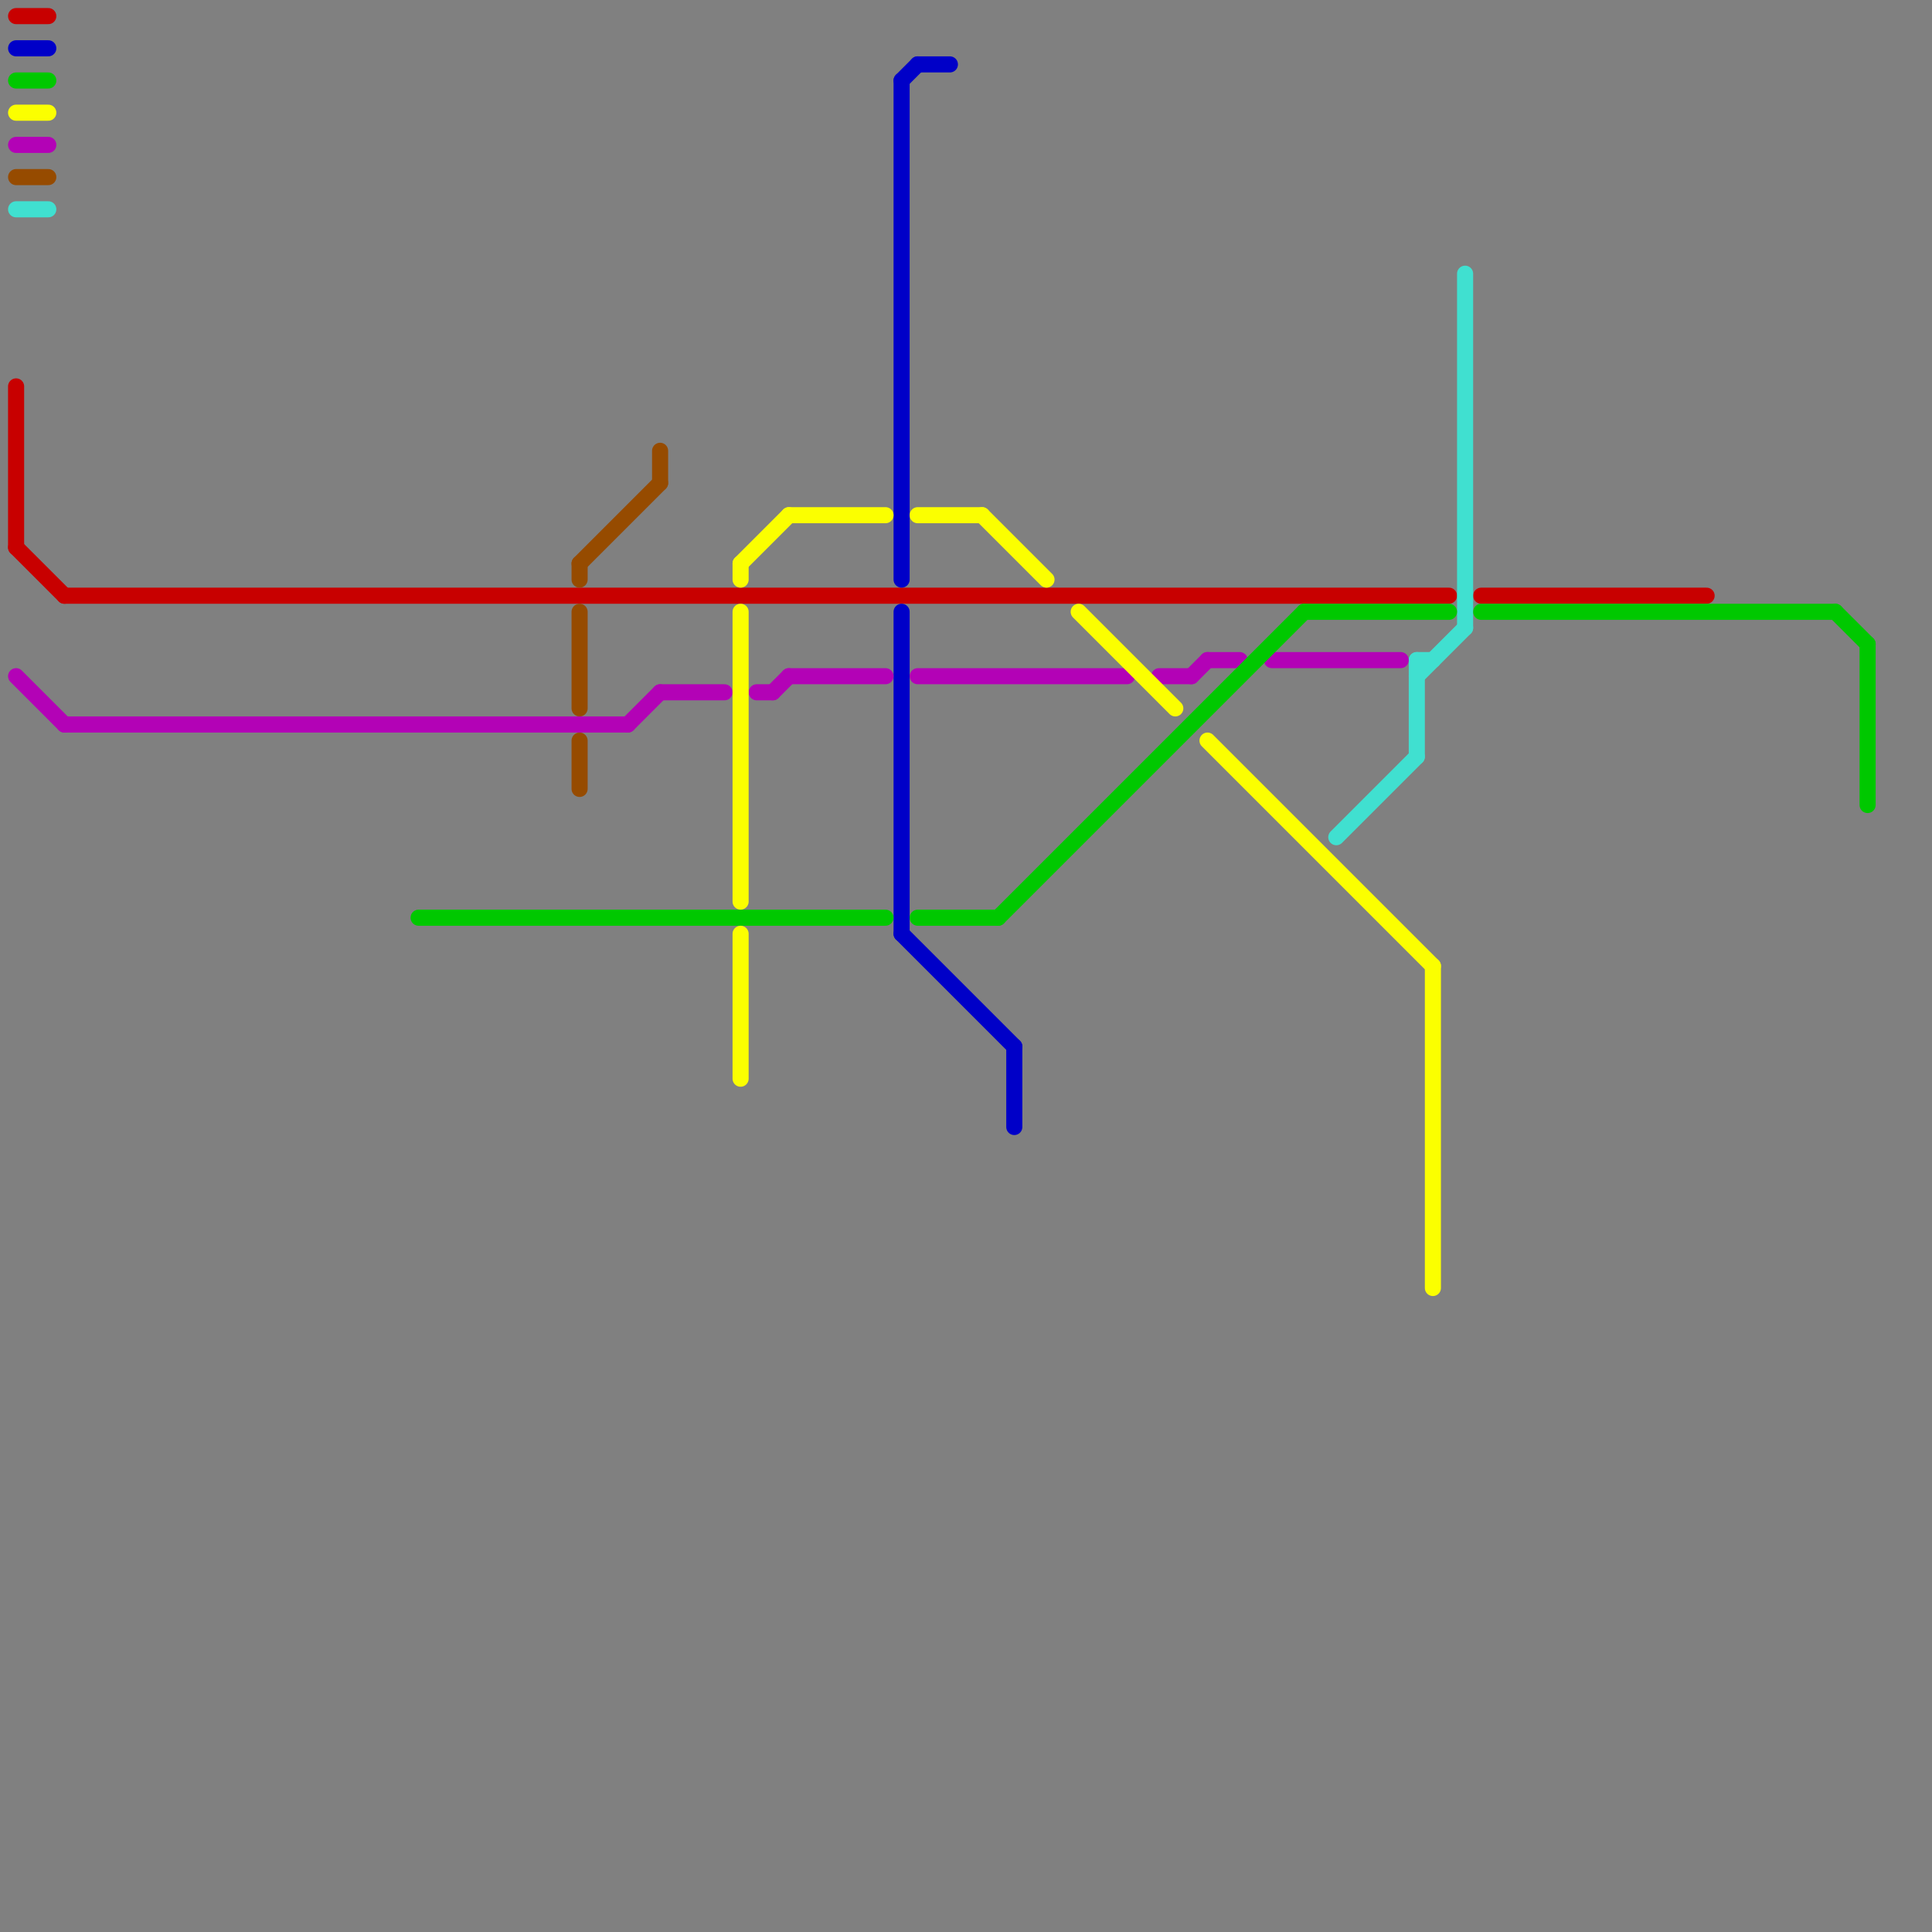 
<svg version="1.1" xmlns="http://www.w3.org/2000/svg" viewBox="0 0 120 120">
<rect x="0" y="0" width="120" height="120" fill="#808080" stroke="none"/>
<style>text { font: 1px Helvetica; font-weight: 600; white-space: pre; dominant-baseline: central; } line { stroke-width: 1; fill: none; stroke-linecap: round; stroke-linejoin: round; } .c0 { stroke: #c80000 } .c1 { stroke: #964b00 } .c2 { stroke: #40e0d0 } .c3 { stroke: #0000c8 } .c4 { stroke: #b302b6 } .c5 { stroke: #00c800 } .c6 { stroke: #fbff00 }</style><defs><g id="wm-xf"><circle r="1.2" fill="#000"/><circle r="0.9" fill="#fff"/><circle r="0.6" fill="#000"/><circle r="0.3" fill="#fff"/></g><g id="wm"><circle r="0.6" fill="#000"/><circle r="0.3" fill="#fff"/></g></defs><line class="c0" x1="1" y1="1" x2="3" y2="1"/><line class="c0" x1="4" y1="37" x2="90" y2="37"/><line class="c0" x1="92" y1="37" x2="106" y2="37"/><line class="c0" x1="1" y1="24" x2="1" y2="34"/><line class="c0" x1="1" y1="34" x2="4" y2="37"/><line class="c1" x1="36" y1="38" x2="36" y2="44"/><line class="c1" x1="1" y1="11" x2="3" y2="11"/><line class="c1" x1="36" y1="46" x2="36" y2="49"/><line class="c1" x1="41" y1="28" x2="41" y2="30"/><line class="c1" x1="36" y1="35" x2="41" y2="30"/><line class="c1" x1="36" y1="35" x2="36" y2="36"/><line class="c2" x1="88" y1="41" x2="89" y2="41"/><line class="c2" x1="88" y1="42" x2="91" y2="39"/><line class="c2" x1="88" y1="41" x2="88" y2="47"/><line class="c2" x1="91" y1="17" x2="91" y2="39"/><line class="c2" x1="1" y1="13" x2="3" y2="13"/><line class="c2" x1="83" y1="52" x2="88" y2="47"/><line class="c3" x1="56" y1="38" x2="56" y2="58"/><line class="c3" x1="1" y1="3" x2="3" y2="3"/><line class="c3" x1="57" y1="4" x2="59" y2="4"/><line class="c3" x1="56" y1="5" x2="56" y2="36"/><line class="c3" x1="63" y1="65" x2="63" y2="70"/><line class="c3" x1="56" y1="58" x2="63" y2="65"/><line class="c3" x1="56" y1="5" x2="57" y2="4"/><line class="c4" x1="74" y1="42" x2="75" y2="41"/><line class="c4" x1="49" y1="42" x2="55" y2="42"/><line class="c4" x1="1" y1="42" x2="4" y2="45"/><line class="c4" x1="4" y1="45" x2="39" y2="45"/><line class="c4" x1="57" y1="42" x2="70" y2="42"/><line class="c4" x1="75" y1="41" x2="77" y2="41"/><line class="c4" x1="79" y1="41" x2="87" y2="41"/><line class="c4" x1="47" y1="43" x2="48" y2="43"/><line class="c4" x1="48" y1="43" x2="49" y2="42"/><line class="c4" x1="72" y1="42" x2="74" y2="42"/><line class="c4" x1="39" y1="45" x2="41" y2="43"/><line class="c4" x1="1" y1="9" x2="3" y2="9"/><line class="c4" x1="41" y1="43" x2="45" y2="43"/><line class="c5" x1="26" y1="57" x2="55" y2="57"/><line class="c5" x1="57" y1="57" x2="62" y2="57"/><line class="c5" x1="92" y1="38" x2="114" y2="38"/><line class="c5" x1="81" y1="38" x2="90" y2="38"/><line class="c5" x1="116" y1="40" x2="116" y2="50"/><line class="c5" x1="114" y1="38" x2="116" y2="40"/><line class="c5" x1="1" y1="5" x2="3" y2="5"/><line class="c5" x1="62" y1="57" x2="81" y2="38"/><line class="c6" x1="49" y1="32" x2="55" y2="32"/><line class="c6" x1="89" y1="60" x2="89" y2="80"/><line class="c6" x1="1" y1="7" x2="3" y2="7"/><line class="c6" x1="46" y1="35" x2="49" y2="32"/><line class="c6" x1="46" y1="38" x2="46" y2="56"/><line class="c6" x1="46" y1="58" x2="46" y2="67"/><line class="c6" x1="67" y1="38" x2="73" y2="44"/><line class="c6" x1="61" y1="32" x2="65" y2="36"/><line class="c6" x1="57" y1="32" x2="61" y2="32"/><line class="c6" x1="46" y1="35" x2="46" y2="36"/><line class="c6" x1="75" y1="46" x2="89" y2="60"/>
</svg>

